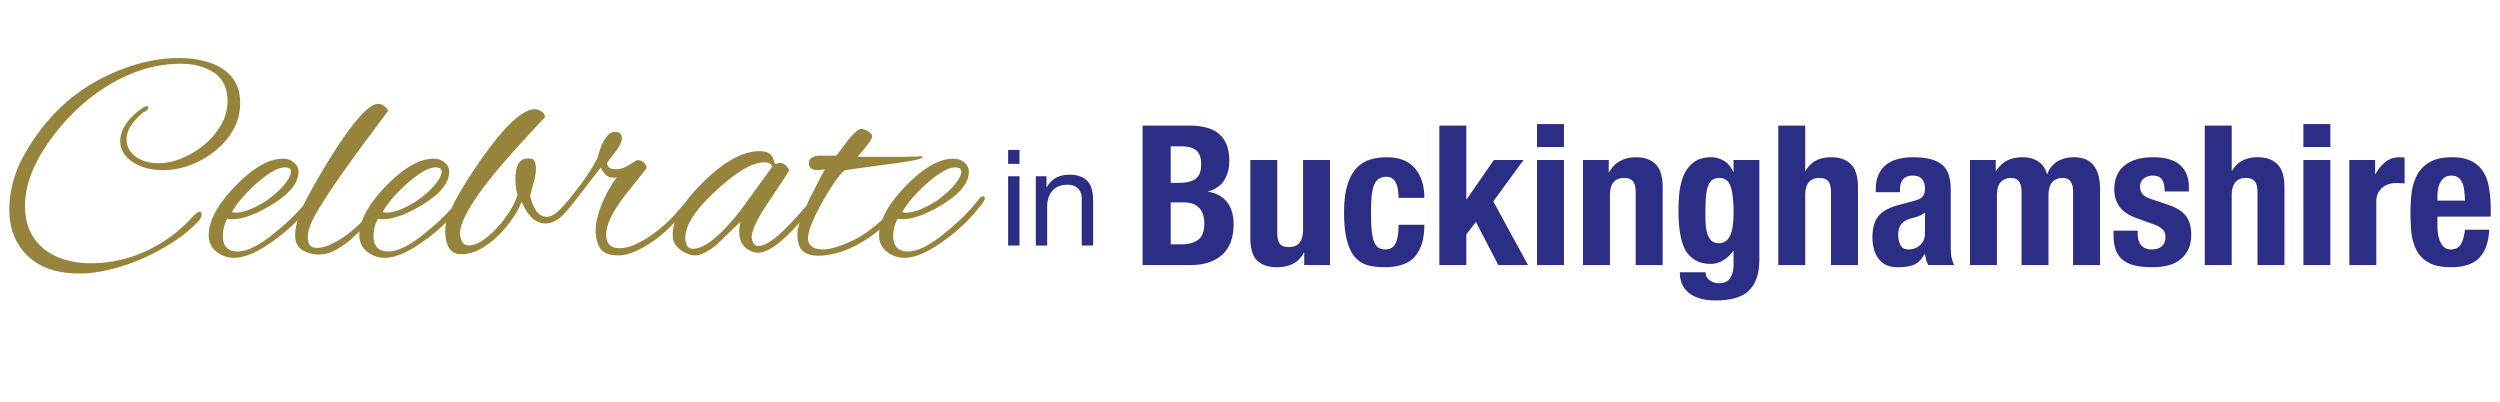 <svg xmlns="http://www.w3.org/2000/svg" width="448" height="72" fill="none" viewBox="0 0 448 72"><path fill="#96843c" d="M14.202 49.01q-5.994 0-9.288-3.186-3.24-3.186-3.24-8.262 0-4.644 2.268-9.072a36.7 36.7 0 0 1 5.832-8.154 31 31 0 0 1 6.534-5.238 35.6 35.6 0 0 1 7.776-3.456q4.104-1.242 7.992-1.242 3.078 0 5.562.864 2.484.81 3.942 2.592t1.458 4.644a9.56 9.56 0 0 1-1.242 4.752q-1.188 2.16-3.24 3.78a15.9 15.9 0 0 1-4.428 2.538q-2.43.918-4.914.918-3.24 0-5.454-1.458-2.214-1.512-2.214-3.78 0-2.916 3.726-5.724.648-.486 1.026-.486.27 0 .27.216 0 .54-.864.864-3.024 2.43-3.024 4.914 0 1.782 1.62 3.024 1.62 1.188 4.05 1.188 2.16 0 4.32-.918a15.1 15.1 0 0 0 4.05-2.484q1.836-1.566 2.916-3.51 1.134-1.998 1.134-4.158 0-3.51-2.376-5.13t-6.048-1.62q-4.158 0-8.262 1.566-4.05 1.566-7.614 4.32a36.5 36.5 0 0 0-6.372 6.318q-5.616 7.074-5.616 13.284 0 3.294 1.512 5.616 1.512 2.268 4.158 3.456 2.7 1.188 6.156 1.188 5.13 0 9.936-2.214 4.806-2.268 8.208-6.048.918-.972 1.35-.972.324 0 .324.486 0 .648-.594 1.242-1.836 1.944-4.374 3.618a37.7 37.7 0 0 1-5.454 2.97 32 32 0 0 1-5.832 1.998q-2.97.756-5.67.756m27.734-2.808q-1.728 0-3.132-1.08-1.404-1.134-1.404-2.97 0-3.834 4.698-8.748 4.806-4.968 8.586-4.968 1.242 0 1.998.702.81.648.81 1.62 0 3.024-4.806 5.94-4.266 2.592-7.182 2.592-.432 0-.756-.108a6.25 6.25 0 0 0-.81 3.078q0 2.808 2.646 2.808 2.7 0 6.966-3.618 3.294-2.646 5.616-5.616.486-.648.864-.648.324 0 .324.324t-.432.918a32 32 0 0 1-3.24 3.672 31 31 0 0 1-3.726 3.078q-4.158 3.024-7.02 3.024m.324-8.1q2.052 0 5.346-2.052a23 23 0 0 0 2.106-1.674q1.08-.972 1.728-1.944.702-.972.702-1.728 0-.702-1.134-.702-1.62 0-4.536 2.43a30 30 0 0 0-2.7 2.592 17.2 17.2 0 0 0-2.214 2.97q.324.108.702.108m14.895 7.506a5.87 5.87 0 0 1-2.916-.756q-1.35-.81-1.35-2.646 0-2.538 1.782-6.048 1.836-3.51 4.158-7.29 6.318-10.26 8.964-10.26.54 0 1.08.432.594.378.648.864l-3.78 5.076a241 241 0 0 0-3.996 5.508 117 117 0 0 0-3.078 4.482q-.648 1.026-1.458 2.322a24 24 0 0 0-1.458 2.7 6.8 6.8 0 0 0-.594 2.754q0 .648.378 1.188.378.486 1.35.486 1.728 0 4.536-1.836 2.808-1.89 5.562-5.184a4.6 4.6 0 0 1 .594-.594q.324-.27.54-.27.27 0 .27.324 0 .162-.378.648-.324.432-.54.702l-1.296 1.458a44 44 0 0 1-2.592 2.592 16.3 16.3 0 0 1-3.132 2.376q-1.62.972-3.294.972m11.78.594q-1.727 0-3.131-1.08-1.404-1.134-1.404-2.97 0-3.834 4.698-8.748 4.806-4.968 8.586-4.968 1.242 0 1.998.702.81.648.81 1.62 0 3.024-4.806 5.94-4.266 2.592-7.182 2.592-.432 0-.756-.108a6.25 6.25 0 0 0-.81 3.078q0 2.808 2.646 2.808 2.7 0 6.966-3.618 3.294-2.646 5.616-5.616.486-.648.864-.648.324 0 .324.324t-.432.918a32 32 0 0 1-3.24 3.672 31 31 0 0 1-3.726 3.078q-4.158 3.024-7.02 3.024m.325-8.1q2.052 0 5.346-2.052a23 23 0 0 0 2.106-1.674q1.08-.972 1.728-1.944.702-.972.702-1.728 0-.702-1.134-.702-1.62 0-4.536 2.43a30 30 0 0 0-2.7 2.592 17.2 17.2 0 0 0-2.214 2.97q.324.108.702.108m13.383 7.452q-2.862 0-2.862-4.32 0-3.402 6.264-12.42 6.426-9.234 9.774-9.234.648 0 1.242.432.594.378.594 1.026 0-.054-3.942 4.212a176 176 0 0 0-4.104 4.644 80 80 0 0 0-3.24 4.05q-3.942 5.4-3.942 7.884 0 .702.378 1.458.432.702 1.134.702 1.242 0 2.646-.972t2.7-2.43a20.5 20.5 0 0 0 2.214-2.97q.918-1.566 1.242-2.754-.378-1.134-.378-2.808 0-4.05 2.754-3.618.54.054.702.54.216.486.216 1.134 0 1.35-.432 2.7-.378 1.35-.594 2.268.216 1.242.972 2.538.81 1.242 1.998 1.242t2.754-1.728q.324-.378.648-.378.27 0 .324.378 0 .324-.432.918-1.674 1.998-3.51 1.998-2.646 0-4.266-3.888-1.026 2.376-2.808 4.536t-3.888 3.51q-2.052 1.35-4.158 1.35m28.146.216q-2.322 0-3.186-1.188-.864-1.242-.864-3.294 0-2.268 1.404-5.4.54-1.242 1.134-2.214.594-1.026 1.242-1.89-.216.054-.378.054h-.324q-1.296 0-2.16-1.836l-3.996 5.184q-3.186 4.158-3.888 4.158-.27 0-.27-.216 0-.27.27-.702.162-.324.648-.864a83 83 0 0 0 3.78-4.698q1.728-2.322 2.862-4.536 1.242-4.698 3.132-4.698 1.242 0 1.242 1.134 0 1.026-1.35 2.7-1.296 1.674-1.296 1.728 0 1.134 1.674 1.134.972 0 2.16-.702l1.404-.864a.75.75 0 0 1 .324-.054q.648 0 1.134.54t.324.972l-3.726 4.698q-3.456 4.428-3.456 7.128 0 2.43 2.376 2.43 1.62 0 3.456-.972a21 21 0 0 0 3.618-2.376q1.782-1.458 2.97-2.808l1.296-1.512.27-.27q.162-.162.27-.162.378 0 .378.378 0 .108-.108.378t-.378.594l-1.728 1.944q-1.242 1.404-3.078 2.862a19.4 19.4 0 0 1-3.726 2.322q-1.89.918-3.456.918m13.854 0q-1.296 0-2.592-.918t-1.458-2.16q-.54-4.158 5.238-9.882 5.724-5.724 10.314-5.724 1.242 0 1.944.594.378.378.54 1.026.216.648.324.648.216 0 .378-.054a.67.67 0 0 1 .378-.108q.648 0 1.134.486t.54.864q.054.108-3.456 5.346-3.51 5.13-3.186 6.966.27 1.242 1.188 1.242 2.808 0 10.26-9.288.162-.216.324-.216.27 0 .27.378 0 .432-.486 1.08-6.858 9.234-10.53 9.234-.486 0-.918-.162-2.376-.918-2.376-3.564 0-.918.216-1.836l-3.348 3.24q-1.512 1.512-2.754 2.16-1.188.648-1.944.648m-.486-1.188q3.132 0 8.532-6.858l5.724-7.884q-.432-.756-1.404-.756-3.294 0-8.91 5.292-5.832 5.4-5.238 8.91.27 1.296 1.296 1.296m22.47 1.242q-1.728 0-2.754-.81-.972-.864-.972-3.024 0-1.242.756-3.132a45 45 0 0 1 1.89-4.158 488 488 0 0 1 2.268-4.374 5.6 5.6 0 0 1-1.242.162q-1.62 0-1.62-1.242 0-.594.432-.918.486-.324.864-.378h.108q.162 0 .378-.054h3.132q.972-1.242 1.998-2.646 1.458-1.836 2.322-2.16h.162q.378 0 1.08.378.864.486.864.972 0 .702-2.592 3.618.486.054 1.404.054h6.642q1.35-.054 2.322-.054a46 46 0 0 1 1.08-.054q.162.054.162.162 0 .486-6.372 1.296-3.618.486-5.562.756-1.89.27-2.052.324-.756.648-1.836 2.214a43 43 0 0 0-2.16 3.51 39 39 0 0 0-1.836 3.726q-.702 1.728-.702 2.7 0 .864.648 1.458.648.54 2.106.54.972 0 2.322-.432t2.538-.972q1.242-.594 1.782-.918 1.404-.864 3.078-2.268a36 36 0 0 0 3.402-3.294q.756-.756 1.026-.756.162 0 .162.216 0 .432-.81 1.404a29 29 0 0 1-2.916 3.024 24 24 0 0 1-3.51 2.592q-2.214 1.35-4.266 1.944-1.998.594-3.726.594m15.438.378q-1.728 0-3.132-1.08-1.404-1.134-1.404-2.97 0-3.834 4.698-8.748 4.806-4.968 8.586-4.968 1.242 0 1.998.702.81.648.81 1.62 0 3.024-4.806 5.94-4.266 2.592-7.182 2.592-.432 0-.756-.108a6.25 6.25 0 0 0-.81 3.078q0 2.808 2.646 2.808 2.7 0 6.966-3.618 3.294-2.646 5.616-5.616.486-.648.864-.648.324 0 .324.324t-.432.918a32 32 0 0 1-3.24 3.672 31 31 0 0 1-3.726 3.078q-4.158 3.024-7.02 3.024m.324-8.1q2.052 0 5.346-2.052a23 23 0 0 0 2.106-1.674q1.08-.972 1.728-1.944.702-.972.702-1.728 0-.702-1.134-.702-1.62 0-4.536 2.43a30 30 0 0 0-2.7 2.592 17.2 17.2 0 0 0-2.214 2.97q.324.108.702.108"/><path fill="#2c2d84" d="M182.696 29.36h-2.04v-2.496h2.04zm-2.04 2.232h2.04V44h-2.04zm4.96 0h1.92v1.968h.048q1.272-2.256 4.032-2.256 1.224 0 2.04.336t1.32.936.696 1.44a7.1 7.1 0 0 1 .216 1.824V44h-2.04v-8.4q0-1.152-.672-1.824t-1.848-.672q-.936 0-1.632.288a3.06 3.06 0 0 0-1.128.816 3.7 3.7 0 0 0-.696 1.248 5.2 5.2 0 0 0-.216 1.536V44h-2.04zM209.79 43.79h1.96q1.82 0 2.94-.805t1.12-2.975q0-1.084-.315-1.785-.28-.735-.805-1.155a2.67 2.67 0 0 0-1.19-.63 6.4 6.4 0 0 0-1.54-.175h-2.17zm0-11.025h1.435q2.1 0 3.045-.735.98-.77.98-2.555t-.875-2.52-2.765-.735h-1.82zm-5.04-10.255h8.435q1.54 0 2.835.315 1.33.315 2.275 1.05t1.47 1.96.525 3.01q0 2.03-.945 3.5-.945 1.435-2.835 1.96v.07q2.1.28 3.325 1.785t1.225 4.025q0 1.47-.385 2.8a5.74 5.74 0 0 1-1.33 2.345q-.91.98-2.415 1.575-1.47.595-3.675.595h-8.505zm28.968 22.785h-.07q-.77 1.4-1.995 1.995t-2.8.595q-2.31 0-3.57-1.19-1.225-1.225-1.225-4.06V28.67h4.83v12.985q0 1.47.49 2.065.49.56 1.575.56 2.555 0 2.555-3.115V28.67h4.83V47.5h-4.62zm16.905-9.835a9 9 0 0 0-.105-1.365 3.7 3.7 0 0 0-.315-1.19 1.9 1.9 0 0 0-.63-.875q-.42-.35-1.12-.35-.874 0-1.435.42-.56.385-.84 1.19-.28.77-.385 1.995-.105 1.19-.105 2.835 0 1.75.105 3.01.106 1.225.385 2.03.28.805.77 1.19.526.35 1.33.35 1.225 0 1.785-1.05t.56-3.36h4.62q0 3.71-1.68 5.67-1.644 1.925-5.495 1.925-1.82 0-3.185-.42a4.88 4.88 0 0 1-2.24-1.575q-.874-1.155-1.33-3.045-.455-1.925-.455-4.76 0-2.905.56-4.795.561-1.925 1.575-3.045a5.4 5.4 0 0 1 2.415-1.61q1.4-.455 3.08-.455 3.36 0 5.04 1.96 1.715 1.96 1.715 5.32zm12.141-12.95v13.195h.07l4.865-7.035h5.32l-5.425 7.42 6.23 11.41h-5.32l-4.025-7.735-1.715 2.24V47.5h-4.83V22.51zm12.67-.28h4.83v4.13h-4.83zm0 6.44h4.83V47.5h-4.83zm8.234 0h4.62v2.205h.07q.77-1.4 1.995-2.03 1.224-.665 2.8-.665 2.31 0 3.535 1.26 1.26 1.26 1.26 4.095V47.5h-4.83V34.515q0-1.47-.49-2.03-.49-.595-1.575-.595-2.556 0-2.555 3.115V47.5h-4.83zm21.945 10.01q0 .98.07 1.855a7.4 7.4 0 0 0 .35 1.575q.279.665.735 1.085.489.385 1.26.385.77 0 1.26-.385.525-.42.805-1.12.315-.7.42-1.68.14-1.015.14-2.205 0-3.43-.56-4.865-.526-1.435-1.96-1.435-.806 0-1.295.35-.49.35-.77 1.155-.28.77-.385 2.1-.07 1.295-.07 3.185m9.66-10.01v17.885q0 3.64-1.82 5.46-1.785 1.82-6.02 1.82-3.08 0-4.76-1.33-1.645-1.295-1.645-3.71h4.62q0 .91.735 1.435.35.245.735.385.42.14.875.14 1.47 0 2.065-.945t.595-2.345V44.98h-.07a5.7 5.7 0 0 1-1.82 1.68q-1.05.63-2.205.63-2.87 0-4.34-2.17-1.435-2.205-1.435-7.35 0-1.645.175-3.36.21-1.715.805-3.08.63-1.4 1.785-2.275 1.19-.875 3.15-.875 1.014 0 2.1.56 1.084.56 1.785 2.03h.07v-2.1zm3.395-6.16h4.83v8.085h.07q1.4-2.415 4.585-2.415 2.31 0 3.535 1.26 1.26 1.26 1.26 4.095V47.5h-4.83V34.515q0-1.47-.49-2.03-.49-.595-1.575-.595-2.556 0-2.555 3.115V47.5h-4.83zm26.285 15.575a4.8 4.8 0 0 1-1.05.63q-.56.21-1.015.315-1.47.315-2.1 1.05t-.63 1.995q0 1.085.42 1.855t1.4.77a4 4 0 0 0 1.015-.14q.525-.175.945-.525.455-.35.735-.91t.28-1.33zm-8.82-3.64v-.455q0-1.646.525-2.73.524-1.12 1.4-1.785a5.4 5.4 0 0 1 2.1-.98 10.4 10.4 0 0 1 2.59-.315q2.17 0 3.5.42t2.065 1.19a3.87 3.87 0 0 1 .98 1.855q.28 1.05.28 2.31v9.905q0 1.33.105 2.065.14.735.49 1.575h-4.62a4.7 4.7 0 0 1-.385-.945q-.105-.525-.21-1.015h-.07q-.84 1.47-1.96 1.925-1.086.42-2.835.42-1.26 0-2.135-.42a3.75 3.75 0 0 1-1.4-1.225 5.4 5.4 0 0 1-.77-1.715 8 8 0 0 1-.245-1.925q0-1.33.28-2.275.279-.98.84-1.645a4.8 4.8 0 0 1 1.47-1.155q.91-.455 2.17-.805l2.73-.735q1.085-.28 1.505-.77t.42-1.435q0-1.085-.525-1.68-.49-.63-1.715-.63-1.12 0-1.68.665-.56.664-.56 1.785v.525zm16.885-5.775h4.62v1.925h.07q.91-1.295 2.03-1.855 1.155-.56 2.73-.56 1.68 0 2.8.77 1.155.77 1.54 2.24h.07q.561-1.505 1.785-2.24 1.26-.77 2.975-.77 2.416 0 3.535 1.47 1.155 1.435 1.155 4.165V47.5h-4.83V34.34q0-1.19-.455-1.82-.42-.63-1.435-.63-1.155 0-1.855.77-.665.77-.665 2.45V47.5h-4.83V34.34q0-1.19-.455-1.82-.42-.63-1.435-.63-1.155 0-1.855.77-.665.77-.665 2.45V47.5h-4.83zm30.059 12.67v.63q0 1.225.63 1.995.664.735 1.89.735 1.119 0 1.785-.56t.665-1.68q0-.91-.525-1.365a3.9 3.9 0 0 0-1.225-.77l-3.395-1.225q-1.996-.7-3.01-1.96-1.015-1.295-1.015-3.29 0-1.155.385-2.17.384-1.05 1.225-1.82.84-.77 2.135-1.225 1.33-.455 3.185-.455 3.29 0 4.865 1.4t1.575 3.955v.77h-4.34q0-1.47-.49-2.135-.456-.7-1.645-.7a2.6 2.6 0 0 0-1.61.525q-.666.49-.665 1.505 0 .7.42 1.26.454.56 1.68.945l2.905.98q2.274.77 3.22 2.03.945 1.225.945 3.36 0 1.505-.525 2.625-.525 1.085-1.47 1.82-.91.735-2.205 1.05-1.26.315-2.8.315-2.03 0-3.395-.385-1.33-.386-2.135-1.155a4.25 4.25 0 0 1-1.085-1.855q-.315-1.12-.315-2.485v-.665zm12.016-18.83h4.83v8.085h.07q1.4-2.415 4.585-2.415 2.31 0 3.535 1.26 1.26 1.26 1.26 4.095V47.5h-4.83V34.515q0-1.47-.49-2.03-.489-.595-1.575-.595-2.555 0-2.555 3.115V47.5h-4.83zm17.675-.28h4.83v4.13h-4.83zm0 6.44h4.83V47.5h-4.83zm8.234 0h4.62v2.52h.07q.735-1.365 1.785-2.17 1.05-.84 2.555-.84.21 0 .42.035.245 0 .455.035v4.62a9 9 0 0 0-.77-.035 7 7 0 0 0-.735-.035q-.63 0-1.26.175t-1.155.595q-.525.386-.84 1.05-.315.63-.315 1.575V47.5h-4.83zm20.72 7.28a20 20 0 0 0-.14-1.89q-.105-.84-.385-1.4-.245-.595-.735-.875-.455-.315-1.19-.315t-1.225.35a2.3 2.3 0 0 0-.735.875q-.28.525-.42 1.19-.105.665-.105 1.33v.735zm-4.935 2.87v1.505q0 .84.105 1.645.14.77.42 1.4.28.595.735.98.455.35 1.12.35 1.226 0 1.785-.875.56-.875.77-2.66h4.34q-.14 3.29-1.75 5.005t-5.075 1.715q-2.625 0-4.095-.875-1.47-.874-2.17-2.31t-.875-3.22q-.14-1.785-.14-3.57 0-1.89.245-3.64.28-1.75 1.05-3.115.805-1.365 2.275-2.17t3.92-.805q2.1 0 3.43.7a5 5 0 0 1 2.135 1.925q.77 1.225 1.05 3.01.28 1.75.28 3.92v1.085z"/></svg>